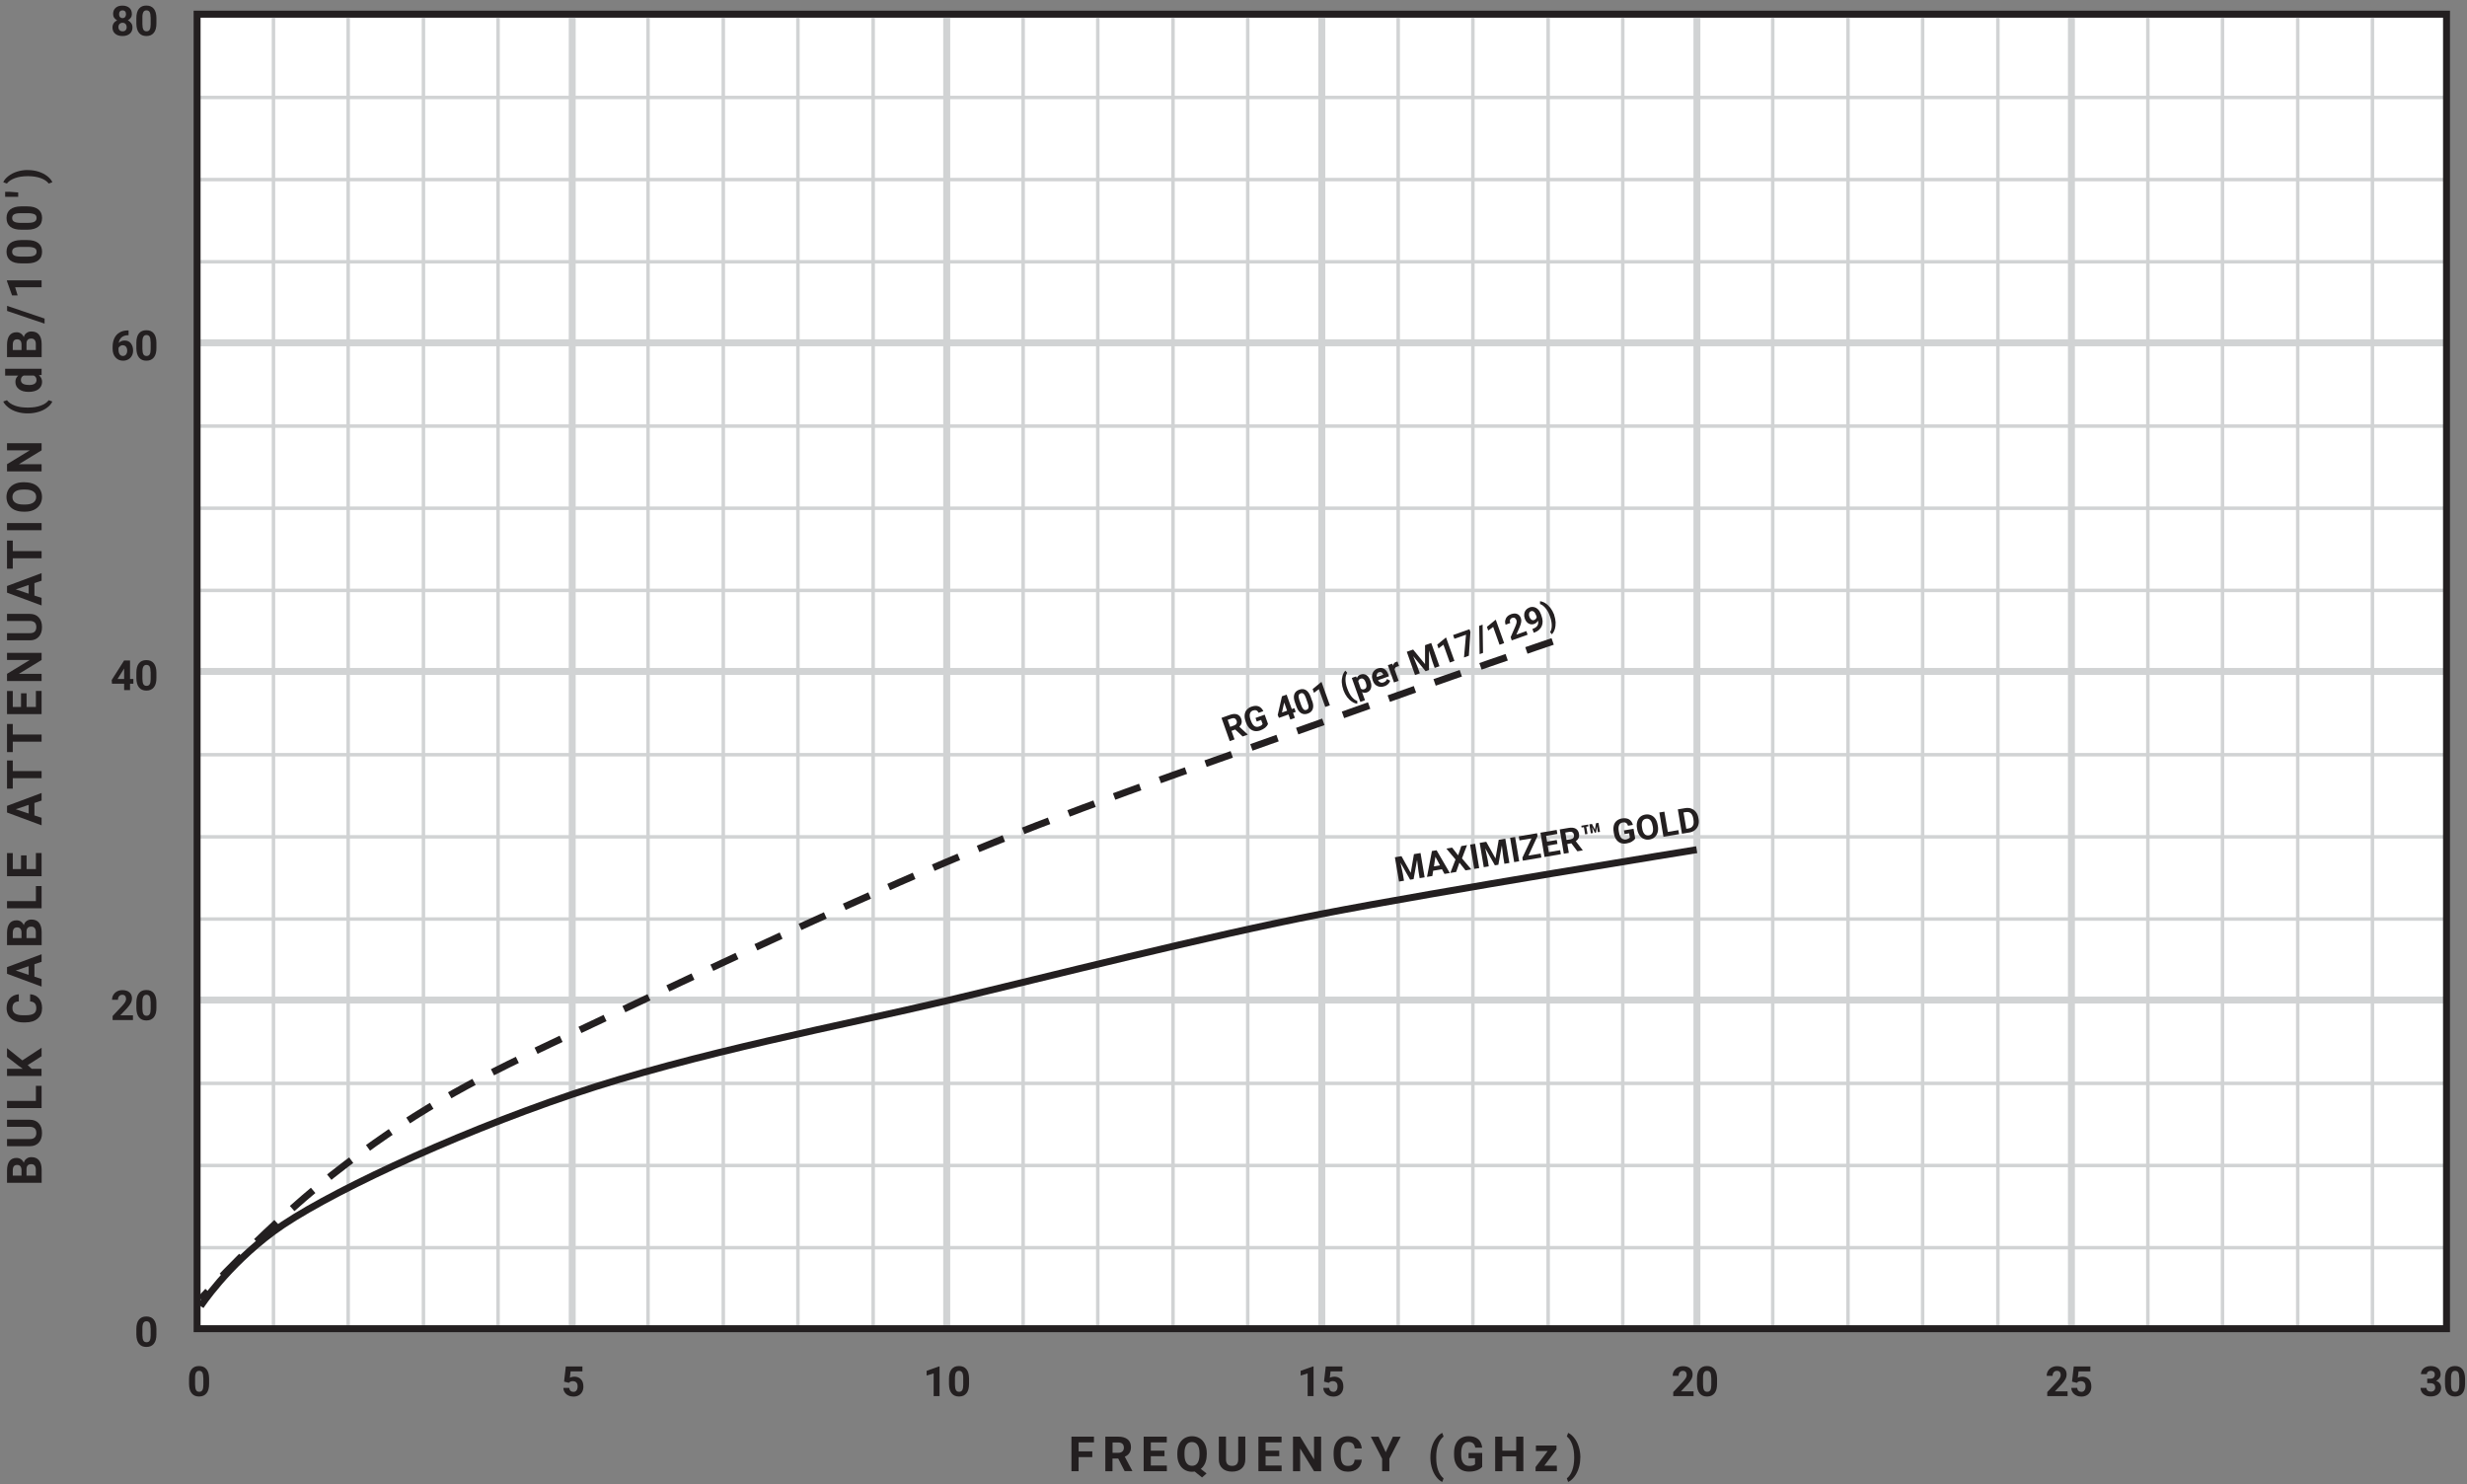 <?xml version="1.0" encoding="UTF-8"?><svg id="Maximizer_250" xmlns="http://www.w3.org/2000/svg" viewBox="0 0 355.34 213.83"><rect x="0" y="0" width="355.34" height="213.83" fill="#808080" stroke="none"/><defs><style>.cls-1{stroke-dasharray:0 0 0 0 0 0 4 3;}.cls-1,.cls-2,.cls-3,.cls-4{fill:none;}.cls-1,.cls-4{stroke:#231f20;}.cls-2{stroke-width:.5px;}.cls-2,.cls-3{stroke:#d1d3d4;}.cls-5{isolation:isolate;}.cls-6{fill:#231f20;}.cls-6,.cls-7{stroke-width:0px;}.cls-7{fill:#fff;}</style></defs><g id="Numbers_Grid"><g id="Grid_thin_"><rect class="cls-7" x="28.56" y="2.56" width="324" height="189"/><line class="cls-2" x1="28.56" y1="191.56" x2="352.55" y2="191.56"/><line class="cls-2" x1="28.56" y1="14.04" x2="352.55" y2="14.04"/><line class="cls-2" x1="28.56" y1="25.87" x2="352.55" y2="25.87"/><line class="cls-2" x1="28.56" y1="37.71" x2="352.55" y2="37.71"/><line class="cls-2" x1="28.56" y1="49.54" x2="352.55" y2="49.54"/><line class="cls-2" x1="28.56" y1="61.38" x2="352.55" y2="61.38"/><line class="cls-2" x1="28.56" y1="73.21" x2="352.55" y2="73.21"/><line class="cls-2" x1="28.56" y1="85.05" x2="352.55" y2="85.05"/><line class="cls-2" x1="28.56" y1="96.88" x2="352.55" y2="96.88"/><line class="cls-2" x1="28.56" y1="108.72" x2="352.55" y2="108.72"/><line class="cls-2" x1="28.56" y1="120.55" x2="352.55" y2="120.55"/><line class="cls-2" x1="28.56" y1="132.39" x2="352.55" y2="132.39"/><line class="cls-2" x1="28.56" y1="144.22" x2="352.55" y2="144.22"/><line class="cls-2" x1="28.56" y1="156.06" x2="352.55" y2="156.06"/><line class="cls-2" x1="28.56" y1="167.89" x2="352.55" y2="167.89"/><line class="cls-2" x1="28.56" y1="179.73" x2="352.55" y2="179.73"/><line class="cls-2" x1="28.56" y1="2.2" x2="352.55" y2="2.2"/><line class="cls-2" x1="28.56" y1="191.56" x2="28.56" y2="2.2"/><line class="cls-2" x1="341.72" y1="191.56" x2="341.72" y2="2.2"/><line class="cls-2" x1="330.96" y1="191.56" x2="330.96" y2="2.2"/><line class="cls-2" x1="320.12" y1="191.56" x2="320.12" y2="2.2"/><line class="cls-2" x1="309.37" y1="191.56" x2="309.37" y2="2.2"/><line class="cls-2" x1="298.53" y1="191.56" x2="298.53" y2="2.2"/><line class="cls-2" x1="287.77" y1="191.56" x2="287.77" y2="2.2"/><line class="cls-2" x1="276.93" y1="191.56" x2="276.93" y2="2.2"/><line class="cls-2" x1="266.18" y1="191.56" x2="266.18" y2="2.2"/><line class="cls-2" x1="255.34" y1="191.56" x2="255.34" y2="2.2"/><line class="cls-2" x1="244.58" y1="191.56" x2="244.58" y2="2.2"/><line class="cls-2" x1="233.74" y1="191.56" x2="233.74" y2="2.2"/><line class="cls-2" x1="222.99" y1="191.56" x2="222.99" y2="2.2"/><line class="cls-2" x1="212.15" y1="191.56" x2="212.15" y2="2.2"/><line class="cls-2" x1="201.39" y1="191.56" x2="201.39" y2="2.2"/><line class="cls-2" x1="190.56" y1="191.56" x2="190.56" y2="2.2"/><line class="cls-2" x1="179.72" y1="191.56" x2="179.72" y2="2.2"/><line class="cls-2" x1="168.96" y1="191.56" x2="168.96" y2="2.2"/><line class="cls-2" x1="158.12" y1="191.56" x2="158.12" y2="2.2"/><line class="cls-2" x1="147.37" y1="191.56" x2="147.37" y2="2.2"/><line class="cls-2" x1="136.53" y1="191.56" x2="136.53" y2="2.2"/><line class="cls-2" x1="125.77" y1="191.56" x2="125.77" y2="2.2"/><line class="cls-2" x1="114.93" y1="191.56" x2="114.93" y2="2.2"/><line class="cls-2" x1="104.18" y1="191.56" x2="104.18" y2="2.2"/><line class="cls-2" x1="93.34" y1="191.56" x2="93.34" y2="2.2"/><line class="cls-2" x1="82.58" y1="191.56" x2="82.58" y2="2.2"/><line class="cls-2" x1="71.74" y1="191.56" x2="71.74" y2="2.2"/><line class="cls-2" x1="60.99" y1="191.56" x2="60.99" y2="2.2"/><line class="cls-2" x1="50.15" y1="191.56" x2="50.15" y2="2.2"/><line class="cls-2" x1="39.39" y1="191.56" x2="39.39" y2="2.2"/><line class="cls-2" x1="352.55" y1="191.56" x2="352.55" y2="2.2"/></g><g id="Grid_thick_"><line class="cls-3" x1="28.39" y1="49.38" x2="352.39" y2="49.38"/><line class="cls-3" x1="28.39" y1="96.72" x2="352.39" y2="96.72"/><line class="cls-3" x1="28.39" y1="144.06" x2="352.39" y2="144.06"/><line class="cls-3" x1="298.36" y1="191.4" x2="298.36" y2="2.04"/><line class="cls-3" x1="244.42" y1="191.4" x2="244.42" y2="2.04"/><line class="cls-3" x1="190.39" y1="191.4" x2="190.39" y2="2.04"/><line class="cls-3" x1="136.36" y1="191.4" x2="136.36" y2="2.04"/><line class="cls-3" x1="82.42" y1="191.4" x2="82.42" y2="2.04"/></g><g id="Numbers"><g class="cls-5"><g class="cls-5"><path class="cls-6" d="M22.53,192.21c0,.59-.12,1.04-.37,1.35s-.6.47-1.07.47-.82-.15-1.07-.46-.37-.75-.38-1.32v-.79c0-.6.12-1.05.37-1.36s.6-.46,1.07-.46.82.15,1.07.46.37.74.38,1.32v.79ZM21.69,191.34c0-.35-.05-.61-.14-.77s-.25-.24-.45-.24-.35.08-.44.23-.15.39-.15.72v1.04c0,.35.05.61.14.78s.25.25.46.25.36-.08.45-.24.14-.41.14-.75v-1.01Z"/></g></g><g class="cls-5"><g class="cls-5"><path class="cls-6" d="M19.14,146.94h-2.92v-.58l1.38-1.47c.19-.21.33-.39.42-.54s.14-.3.14-.44c0-.19-.05-.34-.14-.45-.1-.11-.23-.16-.41-.16-.19,0-.34.07-.45.2-.11.13-.17.3-.17.52h-.85c0-.26.06-.5.19-.71s.3-.38.53-.5.48-.18.77-.18c.44,0,.78.11,1.02.32s.36.51.36.89c0,.21-.05.43-.16.64s-.3.47-.56.76l-.97,1.02h1.83v.68Z"/><path class="cls-6" d="M22.53,145.18c0,.59-.12,1.04-.37,1.35s-.6.47-1.07.47-.82-.15-1.07-.46-.37-.75-.38-1.32v-.79c0-.6.12-1.05.37-1.36s.6-.46,1.07-.46.82.15,1.07.46.37.74.38,1.32v.79ZM21.69,144.31c0-.35-.05-.61-.14-.77s-.25-.24-.45-.24-.35.08-.44.23-.15.39-.15.72v1.04c0,.35.05.61.14.78s.25.25.46.25.36-.08.45-.24.14-.41.14-.75v-1.01Z"/></g></g><g class="cls-5"><g class="cls-5"><path class="cls-6" d="M18.52,47.59v.7h-.08c-.38,0-.69.11-.92.3s-.37.46-.42.81c.23-.23.51-.35.86-.35.37,0,.67.13.88.4s.33.62.33,1.05c0,.28-.06.53-.18.75s-.29.4-.51.52-.47.19-.75.19c-.45,0-.81-.16-1.09-.47s-.42-.73-.42-1.25v-.3c0-.46.09-.87.26-1.23.17-.36.43-.63.75-.82.33-.19.71-.29,1.14-.29h.14ZM17.69,49.73c-.14,0-.26.04-.37.11s-.19.17-.25.28v.26c0,.28.06.5.17.66s.27.24.47.24c.18,0,.33-.07.44-.21s.17-.33.17-.56-.06-.42-.17-.56c-.11-.14-.27-.21-.46-.21Z"/><path class="cls-6" d="M22.53,50.14c0,.59-.12,1.04-.37,1.35s-.6.47-1.07.47-.82-.15-1.07-.46-.37-.75-.38-1.32v-.79c0-.6.12-1.05.37-1.36s.6-.46,1.07-.46.82.15,1.07.46.37.74.38,1.32v.79ZM21.69,49.27c0-.35-.05-.61-.14-.77s-.25-.24-.45-.24-.35.08-.44.23-.15.39-.15.72v1.04c0,.35.05.61.14.78s.25.25.46.25.36-.08.45-.24.14-.41.14-.75v-1.01Z"/></g></g><g class="cls-5"><g class="cls-5"><path class="cls-6" d="M18.73,97.81h.48v.68h-.48v.92h-.85v-.92h-1.75l-.04-.53,1.78-2.81h.86v2.66ZM16.94,97.81h.94v-1.51l-.06.1-.89,1.41Z"/><path class="cls-6" d="M22.53,97.66c0,.59-.12,1.04-.37,1.35s-.6.47-1.07.47-.82-.15-1.07-.46-.37-.75-.38-1.32v-.79c0-.6.12-1.05.37-1.36s.6-.46,1.07-.46.82.15,1.07.46.37.74.38,1.32v.79ZM21.69,96.79c0-.35-.05-.61-.14-.77s-.25-.24-.45-.24-.35.08-.44.23-.15.39-.15.72v1.04c0,.35.05.61.14.78s.25.25.46.25.36-.08.45-.24.14-.41.14-.75v-1.01Z"/></g></g><g class="cls-5"><g class="cls-5"><path class="cls-6" d="M19,2c0,.21-.05.39-.16.55s-.25.29-.43.38c.21.1.37.24.49.41s.18.38.18.62c0,.38-.13.68-.39.9-.26.22-.61.33-1.05.33s-.79-.11-1.05-.33-.39-.52-.39-.9c0-.24.06-.44.18-.62s.28-.31.49-.41c-.18-.1-.32-.22-.43-.38s-.15-.34-.15-.55c0-.36.12-.65.36-.87s.57-.32.99-.32.74.11.99.32c.24.21.36.5.36.87ZM18.24,3.9c0-.19-.05-.33-.16-.45s-.25-.17-.43-.17-.32.06-.43.17c-.11.11-.16.26-.16.45s.05.33.16.44.25.17.44.17.33-.05.43-.16.16-.26.16-.45ZM18.15,2.04c0-.17-.04-.3-.13-.4s-.21-.15-.37-.15-.28.05-.37.15-.13.23-.13.4.04.31.13.41.21.16.37.16.28-.05.37-.16.13-.24.13-.41Z"/><path class="cls-6" d="M22.53,3.37c0,.59-.12,1.04-.37,1.35s-.6.47-1.07.47-.82-.15-1.07-.46-.37-.75-.38-1.32v-.79c0-.6.12-1.05.37-1.36s.6-.46,1.07-.46.82.15,1.07.46.37.74.38,1.32v.79ZM21.69,2.5c0-.35-.05-.61-.14-.77s-.25-.24-.45-.24-.35.08-.44.23-.15.39-.15.72v1.04c0,.35.05.61.14.78s.25.25.46.25.36-.08.45-.24.14-.41.14-.75v-1.01Z"/></g></g><g class="cls-5"><g class="cls-5"><path class="cls-6" d="M30.12,199.35c0,.59-.12,1.04-.37,1.35s-.6.47-1.07.47-.82-.15-1.07-.46-.37-.75-.38-1.32v-.79c0-.6.12-1.05.37-1.36s.6-.46,1.07-.46.82.15,1.07.46.37.74.38,1.32v.79ZM29.28,198.48c0-.35-.05-.61-.14-.77s-.25-.24-.45-.24-.35.08-.44.23-.15.39-.15.72v1.04c0,.35.05.61.14.78s.25.25.46.25.36-.08.45-.24.14-.41.14-.75v-1.01Z"/></g></g><g class="cls-5"><g class="cls-5"><path class="cls-6" d="M135.33,201.11h-.85v-3.27l-1.01.31v-.68l1.77-.63h.09v4.27Z"/><path class="cls-6" d="M139.58,199.35c0,.59-.12,1.04-.37,1.35s-.6.47-1.07.47-.82-.15-1.07-.46-.37-.75-.38-1.32v-.79c0-.6.12-1.05.37-1.36s.6-.46,1.07-.46.82.15,1.07.46.37.74.38,1.32v.79ZM138.74,198.48c0-.35-.05-.61-.15-.77s-.25-.24-.45-.24-.35.08-.44.23-.14.39-.15.72v1.04c0,.35.05.61.14.78s.25.25.46.25.36-.08.45-.24.14-.41.14-.75v-1.01Z"/></g></g><g class="cls-5"><g class="cls-5"><path class="cls-6" d="M81.25,199.01l.25-2.17h2.39v.71h-1.7l-.11.92c.2-.11.42-.16.64-.16.41,0,.72.13.96.38s.35.6.35,1.06c0,.28-.06.52-.17.74-.12.22-.28.39-.5.51-.22.12-.47.18-.77.18-.26,0-.5-.05-.72-.16-.22-.1-.39-.25-.52-.44s-.2-.41-.2-.65h.84c.02.18.08.32.19.42s.25.15.42.15c.19,0,.34-.07.44-.21.1-.14.16-.33.16-.58s-.06-.43-.18-.56-.29-.19-.51-.19c-.2,0-.36.05-.49.16l-.08.08-.67-.17Z"/></g></g><g class="cls-5"><g class="cls-5"><path class="cls-6" d="M243.93,201.11h-2.92v-.58l1.38-1.47c.19-.21.33-.39.42-.54s.14-.3.14-.44c0-.19-.05-.34-.14-.45-.1-.11-.23-.16-.41-.16-.19,0-.34.07-.45.2-.11.13-.17.3-.17.52h-.85c0-.26.06-.5.19-.71s.3-.38.53-.5.48-.18.77-.18c.44,0,.78.11,1.02.32s.36.51.36.89c0,.21-.05.43-.16.64s-.3.47-.56.76l-.97,1.02h1.83v.68Z"/><path class="cls-6" d="M247.32,199.35c0,.59-.12,1.04-.37,1.35s-.6.47-1.07.47-.82-.15-1.07-.46-.37-.75-.38-1.32v-.79c0-.6.12-1.05.37-1.36s.6-.46,1.07-.46.82.15,1.07.46.37.74.38,1.32v.79ZM246.48,198.48c0-.35-.05-.61-.14-.77s-.25-.24-.45-.24-.35.08-.44.23-.15.39-.15.72v1.04c0,.35.05.61.14.78s.25.25.46.25.36-.08.45-.24.14-.41.14-.75v-1.01Z"/></g></g><g class="cls-5"><g class="cls-5"><path class="cls-6" d="M189.2,201.11h-.85v-3.27l-1.01.31v-.68l1.77-.63h.09v4.27Z"/><path class="cls-6" d="M190.71,199.01l.25-2.17h2.39v.71h-1.7l-.11.92c.2-.11.42-.16.64-.16.41,0,.72.13.96.38s.35.6.35,1.06c0,.28-.06.52-.17.74-.12.22-.28.39-.5.51-.22.12-.47.18-.77.18-.26,0-.5-.05-.72-.16-.22-.1-.39-.25-.52-.44s-.2-.41-.2-.65h.84c.02.18.08.32.19.42s.25.15.42.15c.19,0,.34-.07.44-.21.1-.14.16-.33.16-.58s-.06-.43-.18-.56-.29-.19-.51-.19c-.2,0-.36.05-.49.16l-.08.08-.67-.17Z"/></g></g><g class="cls-5"><g class="cls-5"><path class="cls-6" d="M349.61,198.6h.45c.21,0,.37-.05.48-.16s.16-.25.16-.43-.05-.31-.15-.4-.24-.14-.42-.14c-.16,0-.3.04-.41.13s-.16.2-.16.35h-.85c0-.22.06-.42.18-.6s.29-.32.5-.42.45-.15.71-.15c.45,0,.8.11,1.06.32s.38.51.38.89c0,.2-.06.38-.18.54s-.28.29-.47.38c.24.09.42.21.54.39s.18.38.18.61c0,.38-.14.68-.41.91s-.64.34-1.1.34c-.43,0-.77-.11-1.04-.34s-.41-.52-.41-.89h.85c0,.16.06.29.18.39s.27.15.44.15c.2,0,.36-.05.47-.16s.17-.25.17-.42c0-.43-.23-.64-.7-.64h-.45v-.66Z"/><path class="cls-6" d="M355.06,199.35c0,.59-.12,1.04-.37,1.35s-.6.47-1.07.47-.82-.15-1.07-.46-.37-.75-.38-1.32v-.79c0-.6.12-1.05.37-1.36s.6-.46,1.07-.46.82.15,1.07.46.37.74.38,1.32v.79ZM354.22,198.48c0-.35-.05-.61-.14-.77s-.25-.24-.45-.24-.35.08-.44.23-.15.39-.15.72v1.04c0,.35.05.61.14.78s.25.25.46.25.36-.08.45-.24.14-.41.14-.75v-1.01Z"/></g></g><g class="cls-5"><g class="cls-5"><path class="cls-6" d="M297.8,201.11h-2.92v-.58l1.38-1.47c.19-.21.33-.39.42-.54s.14-.3.14-.44c0-.19-.05-.34-.14-.45-.1-.11-.23-.16-.41-.16-.19,0-.34.07-.45.2-.11.13-.17.3-.17.52h-.85c0-.26.06-.5.19-.71s.3-.38.53-.5.48-.18.77-.18c.44,0,.78.11,1.02.32s.36.51.36.89c0,.21-.05.43-.16.64s-.3.47-.56.76l-.97,1.02h1.83v.68Z"/><path class="cls-6" d="M298.45,199.01l.25-2.17h2.39v.71h-1.7l-.11.92c.2-.11.42-.16.64-.16.41,0,.72.13.96.38s.35.6.35,1.06c0,.28-.06.52-.17.74-.12.22-.28.39-.5.51-.22.12-.47.18-.77.18-.26,0-.5-.05-.72-.16-.22-.1-.39-.25-.52-.44s-.2-.41-.2-.65h.84c.02.18.08.32.19.42s.25.15.42.15c.19,0,.34-.07.44-.21.1-.14.16-.33.16-.58s-.06-.43-.18-.56-.29-.19-.51-.19c-.2,0-.36.05-.49.16l-.08.08-.67-.17Z"/></g></g></g></g><g id="Curves"><path class="cls-1" d="M223.64,92.4s-13.25,4.5-33.5,11.75-36,12.5-53.75,20c-17.75,7.5-40.75,18.5-54,24.75s-21.25,10.25-32.5,18.75-21,19.5-21,19.5"/><path class="cls-4" d="M28.89,188.15s3.75-5.75,10.5-10.75,25.25-13.75,43-19.75,39.25-10,54-13.5,37.25-9.25,54-12.5,54-9.25,54-9.25"/><path class="cls-6" d="M177.93,105.08l-.55.2.44,1.23-.69.25-1.19-3.35,1.24-.44c.39-.14.73-.16,1.01-.06.28.1.47.31.59.63.08.23.1.44.05.62-.04.19-.15.36-.32.53l1.21,1.11v.03s-.73.26-.73.26l-1.07-1ZM177.18,104.71l.56-.2c.17-.06.29-.15.36-.28s.07-.26.01-.42c-.06-.16-.15-.27-.27-.32-.12-.06-.28-.05-.46.01l-.55.2.36,1Z"/><path class="cls-6" d="M182.63,104.3c-.07.19-.21.37-.4.53-.2.16-.44.29-.71.39-.29.1-.57.13-.83.08-.26-.05-.5-.17-.7-.37-.21-.2-.37-.46-.49-.78l-.08-.23c-.12-.33-.17-.64-.14-.93.02-.28.12-.53.29-.73.17-.21.39-.36.68-.46.4-.14.74-.16,1.03-.05.29.11.52.34.69.69l-.67.24c-.1-.18-.22-.3-.35-.35-.14-.05-.3-.04-.48.02-.23.08-.38.24-.44.46-.06.22-.03.5.09.85l.08.21c.13.35.29.59.48.72.2.13.42.15.68.06.26-.09.42-.21.5-.36l-.21-.58-.63.22-.18-.51,1.32-.47.48,1.33Z"/><path class="cls-6" d="M186.06,102.14l.38-.13.19.54-.38.13.26.73-.66.24-.26-.73-1.37.49-.18-.41.61-2.7.67-.24.75,2.09ZM184.65,102.64l.74-.26-.42-1.18-.02.09-.3,1.35Z"/><path class="cls-6" d="M189,100.95c.17.46.2.85.09,1.17-.1.31-.34.54-.71.67-.36.13-.69.11-.97-.06-.28-.17-.5-.48-.67-.93l-.22-.62c-.17-.47-.2-.86-.09-1.17.11-.31.34-.53.71-.66.36-.13.69-.11.96.06.28.17.5.48.67.93l.22.62ZM188.09,100.51c-.1-.28-.21-.47-.33-.57-.12-.1-.26-.12-.42-.06-.16.06-.25.16-.28.3-.03.15,0,.35.08.61l.29.82c.1.27.21.46.33.57.12.11.27.13.43.07.16-.06.26-.16.28-.32.03-.15,0-.36-.1-.62l-.28-.8Z"/><path class="cls-6" d="M191.56,101.6l-.67.24-.92-2.57-.71.53-.19-.54,1.21-.99.07-.03,1.2,3.35Z"/><path class="cls-6" d="M193.49,99.37c-.12-.35-.2-.7-.22-1.05-.02-.35.02-.68.11-.99.1-.31.23-.55.41-.72l.26.31c-.17.25-.25.56-.25.96,0,.39.08.82.25,1.28l.03.07c.17.47.37.85.62,1.15.25.3.52.5.8.59v.4c-.25-.02-.5-.12-.76-.29-.27-.17-.5-.4-.71-.67-.21-.28-.37-.58-.5-.92l-.04-.12Z"/><path class="cls-6" d="M197.4,98.13c.14.38.16.72.07,1.01s-.29.49-.58.6c-.25.09-.49.07-.7-.04l.42,1.17-.67.24-1.23-3.45.62-.22.11.24c.09-.25.27-.42.53-.51.31-.11.58-.08.84.08s.45.45.59.85v.03ZM196.72,98.32c-.08-.23-.19-.4-.32-.49-.13-.1-.27-.12-.42-.06-.21.07-.32.2-.34.39l.36,1.02c.14.14.31.17.52.09.32-.11.38-.43.2-.95Z"/><path class="cls-6" d="M199.41,98.85c-.37.13-.7.12-1.01-.02-.31-.14-.53-.4-.66-.77l-.02-.06c-.09-.25-.12-.49-.09-.72.03-.23.11-.43.25-.6.14-.17.32-.3.55-.38.34-.12.65-.11.92.04.27.14.48.42.62.81l.1.27-1.58.56c.08.16.19.26.33.32.14.06.3.06.46,0,.26-.09.42-.26.5-.49l.46.25c-.05.18-.15.33-.29.47-.14.14-.32.25-.52.32ZM198.61,96.83c-.13.05-.22.13-.27.25s-.06.27-.02.44l.92-.33-.02-.05c-.06-.15-.14-.25-.24-.3s-.23-.05-.37,0Z"/><path class="cls-6" d="M201.53,95.94c-.09.02-.18.04-.25.07-.25.09-.39.23-.4.43l.58,1.63-.67.24-.89-2.49.63-.22.12.29c.05-.28.2-.46.43-.54.07-.03.15-.04.22-.04l.22.64Z"/><path class="cls-6" d="M203.53,93.55l1.73,2.12v-2.73s.89-.32.89-.32l1.19,3.35-.69.25-.33-.92-.49-1.6v2.82s-.49.17-.49.17l-1.79-2.17.63,1.55.33.92-.69.25-1.19-3.35.9-.32Z"/><path class="cls-6" d="M209.49,95.2l-.66.24-.92-2.57-.71.53-.19-.54,1.21-.99.07-.03,1.2,3.35Z"/><path class="cls-6" d="M211.8,91.02l-.23,3.44-.7.25.29-3.28-1.67.59-.19-.54,2.36-.84.13.37Z"/><path class="cls-6" d="M213.62,94.05l-.5.18-.06-4.07.49-.18.06,4.07Z"/><path class="cls-6" d="M216.66,92.64l-.67.24-.92-2.57-.71.53-.19-.54,1.21-.99.07-.03,1.2,3.35Z"/><path class="cls-6" d="M220.04,91.43l-2.29.82-.16-.46.67-1.54c.09-.22.15-.4.18-.54.03-.15.02-.27-.02-.38-.05-.15-.13-.25-.24-.31s-.23-.06-.37-.01c-.15.05-.25.15-.3.28-.05.13-.04.29.02.46l-.67.24c-.07-.21-.09-.41-.05-.61.04-.2.13-.39.27-.54.14-.16.33-.28.55-.36.34-.12.64-.14.89-.04.25.1.43.3.54.6.06.17.08.35.05.55s-.1.46-.23.76l-.47,1.07,1.44-.51.19.54Z"/><path class="cls-6" d="M221.52,89.4c-.11.23-.29.39-.52.47-.29.11-.57.09-.82-.05-.25-.14-.44-.38-.56-.73-.08-.22-.1-.44-.07-.66.03-.22.11-.41.25-.57.13-.16.31-.28.52-.36.22-.08.44-.09.65-.04.21.05.4.16.57.33.17.17.3.39.4.66l.09.25c.2.56.22,1.04.05,1.46s-.5.73-1,.93l-.16.06-.2-.55.15-.05c.57-.23.79-.62.65-1.15ZM220.99,89.3c.11-.04.19-.1.25-.18s.09-.17.1-.26l-.1-.27c-.08-.22-.19-.38-.32-.48-.13-.09-.27-.12-.41-.06-.13.05-.22.15-.26.3-.04.15-.03.32.04.5.06.18.16.32.29.41.12.09.26.1.42.05Z"/><path class="cls-6" d="M223.86,88.6c.12.35.19.7.21,1.05.01.36-.03.69-.13,1-.1.31-.24.55-.42.72l-.25-.31c.16-.24.24-.56.24-.94,0-.39-.07-.8-.23-1.25l-.04-.12c-.16-.46-.37-.84-.62-1.14-.25-.3-.52-.51-.8-.6v-.4c.24.02.5.11.77.28.27.17.51.4.73.68.21.28.38.59.51.92l.04.1Z"/><path class="cls-6" d="M201.87,123.34l1.33,2.39.46-2.69.95-.16.59,3.5-.72.12-.16-.96-.21-1.67-.5,2.77-.5.08-1.39-2.45.35,1.64.16.96-.72.12-.59-3.5.94-.16Z"/><path class="cls-6" d="M207.7,125.21l-1.27.22-.12.76-.77.13.71-3.73.67-.11,1.91,3.28-.77.13-.37-.68ZM206.53,124.81l.88-.15-.66-1.24-.21,1.39Z"/><path class="cls-6" d="M210.03,123.2l.45-1.32.83-.14-.73,1.91,1.35,1.59-.84.14-.88-1.11-.47,1.34-.84.14.75-1.94-1.32-1.57.83-.14.86,1.1Z"/><path class="cls-6" d="M213.06,125.05l-.72.12-.59-3.5.72-.12.59,3.5Z"/><path class="cls-6" d="M214.08,121.27l1.33,2.39.46-2.69.95-.16.59,3.5-.72.12-.16-.96-.21-1.67-.5,2.77-.5.08-1.39-2.45.35,1.64.16.96-.72.12-.59-3.5.94-.16Z"/><path class="cls-6" d="M218.82,124.07l-.72.12-.59-3.5.72-.12.59,3.5Z"/><path class="cls-6" d="M220.15,123.25l1.77-.3.1.58-2.67.45-.07-.42,1.31-2.79-1.73.29-.1-.58,2.63-.45.07.41-1.3,2.8Z"/><path class="cls-6" d="M224.32,121.57l-1.39.24.16.94,1.63-.28.1.58-2.35.4-.59-3.5,2.34-.4.1.58-1.62.28.14.83,1.39-.24.1.56Z"/><path class="cls-6" d="M226.32,121.48l-.57.1.22,1.28-.72.12-.59-3.5,1.3-.22c.41-.07.75-.03,1,.11.26.15.41.39.47.72.04.24.02.45-.05.62-.08.18-.21.33-.41.46l1,1.3v.03s-.77.13-.77.13l-.88-1.17ZM225.65,120.99l.58-.1c.18-.03.31-.1.4-.21.08-.11.11-.25.08-.41-.03-.17-.1-.29-.21-.37-.11-.08-.26-.1-.46-.07l-.58.1.18,1.05Z"/><path class="cls-6" d="M228.79,119.04l-.31.05.18,1.04-.34.06-.18-1.04-.33.06-.04-.26.98-.17.04.26ZM230.01,119.04l-.12.89-.17.03-.41-.81.14.85-.31.05-.22-1.3.38-.06.43.84.15-.94.36-.06.22,1.3-.31.05-.14-.85Z"/><path class="cls-6" d="M235.53,120.78c-.1.18-.27.33-.49.46-.22.13-.48.21-.77.26-.3.05-.58.03-.83-.06-.25-.09-.46-.26-.63-.49-.17-.23-.28-.52-.34-.86l-.04-.24c-.06-.35-.05-.66.02-.94.07-.28.21-.5.41-.67s.45-.29.75-.34c.42-.07.76-.03,1.03.13.27.16.46.42.56.8l-.7.12c-.07-.2-.16-.33-.29-.41s-.29-.1-.48-.06c-.25.04-.42.17-.51.37-.1.21-.12.49-.06.86l.04.22c.06.37.18.63.35.8.17.16.39.22.66.18.27-.05.46-.14.55-.27l-.1-.6-.66.11-.09-.53,1.38-.23.24,1.4Z"/><path class="cls-6" d="M238.79,118.96c.06.35.05.66-.03.94-.08.28-.22.51-.42.69-.2.18-.45.29-.74.34-.29.05-.56.02-.81-.08-.25-.1-.46-.27-.63-.51-.17-.24-.28-.53-.34-.86l-.03-.17c-.06-.34-.05-.66.03-.94.08-.28.22-.51.42-.69.2-.18.45-.29.74-.34.29-.05.56-.02.81.08s.46.27.63.51c.17.24.28.53.34.88l.03.16ZM238.03,118.93c-.06-.37-.18-.64-.34-.8-.16-.17-.37-.23-.61-.19-.24.04-.41.17-.51.38-.1.21-.12.5-.06.86l.03.17c.06.36.17.62.34.8.16.17.37.24.62.2.24-.04.41-.17.51-.38.1-.21.12-.5.06-.87l-.03-.17Z"/><path class="cls-6" d="M240.22,119.84l1.53-.26.1.58-2.25.38-.59-3.5.72-.12.5,2.92Z"/><path class="cls-6" d="M242.26,120.09l-.59-3.5,1.08-.18c.31-.05.6-.03.86.07.27.1.49.26.67.5.18.23.3.51.35.84l.03.16c.06.33.04.63-.05.9-.09.28-.25.5-.47.69-.22.18-.48.3-.79.35l-1.09.18ZM242.49,117.05l.4,2.34.35-.06c.28-.05.48-.18.6-.39.12-.21.15-.49.09-.83l-.03-.19c-.06-.36-.18-.61-.36-.77-.18-.16-.41-.21-.69-.17l-.36.06Z"/></g><g id="Legend"><g class="cls-5"><g class="cls-5"><path class="cls-6" d="M157.33,209.9h-1.97v2.03h-1.03v-4.98h3.24v.83h-2.21v1.29h1.97v.83Z"/><path class="cls-6" d="M161.06,210.11h-.82v1.82h-1.03v-4.98h1.85c.59,0,1.04.13,1.36.39.32.26.48.63.48,1.11,0,.34-.07.62-.22.85-.15.23-.37.41-.67.54l1.08,2.03v.05h-1.1l-.93-1.82ZM160.24,209.28h.83c.26,0,.46-.07.6-.2.14-.13.21-.31.21-.54s-.07-.42-.2-.55c-.13-.13-.34-.2-.61-.2h-.82v1.49Z"/><path class="cls-6" d="M167.73,209.77h-1.97v1.34h2.31v.82h-3.34v-4.98h3.33v.83h-2.3v1.19h1.97v.8Z"/><path class="cls-6" d="M173.81,209.56c0,.46-.08.87-.23,1.21s-.36.62-.62.83l.83.65-.65.58-1.06-.85c-.12.02-.25.03-.38.03-.41,0-.78-.1-1.1-.3-.32-.2-.57-.48-.75-.85s-.27-.79-.27-1.27v-.25c0-.49.09-.92.26-1.29.18-.37.43-.66.75-.86s.69-.3,1.11-.3.78.1,1.11.3c.32.2.57.49.75.86.18.37.26.8.26,1.29v.22ZM172.77,209.33c0-.52-.09-.92-.28-1.19-.19-.27-.45-.41-.8-.41s-.61.13-.8.4c-.19.27-.28.66-.28,1.18v.24c0,.51.09.9.28,1.18.19.28.46.42.81.42s.61-.13.79-.41c.18-.27.28-.66.28-1.18v-.24Z"/><path class="cls-6" d="M179.37,206.95v3.28c0,.54-.17.98-.51,1.29-.34.32-.81.47-1.4.47s-1.04-.15-1.38-.46c-.34-.31-.52-.73-.52-1.27v-3.32h1.03v3.29c0,.33.08.56.23.71.16.15.37.22.65.22.58,0,.87-.3.88-.91v-3.31h1.03Z"/><path class="cls-6" d="M184.26,209.77h-1.97v1.34h2.31v.82h-3.34v-4.98h3.33v.83h-2.3v1.19h1.97v.8Z"/><path class="cls-6" d="M190.3,211.93h-1.03l-2-3.27v3.27h-1.03v-4.98h1.03l2,3.28v-3.28h1.02v4.98Z"/><path class="cls-6" d="M196.15,210.27c-.04.54-.24.96-.59,1.27-.36.31-.83.46-1.41.46-.64,0-1.14-.21-1.51-.64-.37-.43-.55-1.02-.55-1.77v-.3c0-.48.08-.9.25-1.27.17-.36.41-.64.72-.84.31-.19.68-.29,1.09-.29.57,0,1.04.15,1.39.46.35.31.55.74.61,1.3h-1.03c-.03-.32-.12-.55-.27-.7-.15-.14-.39-.22-.7-.22-.34,0-.6.12-.77.37s-.26.62-.26,1.14v.38c0,.54.08.93.24,1.18.16.25.42.37.77.37.32,0,.55-.07.71-.22s.25-.37.27-.67h1.03Z"/><path class="cls-6" d="M199.59,209.2l1.04-2.24h1.12l-1.63,3.17v1.8h-1.04v-1.8l-1.63-3.17h1.12l1.03,2.24Z"/><path class="cls-6" d="M206.03,209.91c0-.52.07-1.02.21-1.49.14-.47.34-.89.62-1.25.27-.36.57-.62.88-.76l.19.53c-.33.25-.59.63-.78,1.14-.19.51-.28,1.12-.28,1.8v.11c0,.69.09,1.29.28,1.81.18.52.45.9.78,1.16l-.19.52c-.31-.14-.6-.38-.87-.74-.27-.35-.47-.76-.61-1.22-.14-.46-.22-.94-.23-1.44v-.18Z"/><path class="cls-6" d="M213.49,211.3c-.18.22-.45.39-.78.51-.34.12-.71.18-1.12.18-.43,0-.81-.09-1.13-.28-.32-.19-.58-.46-.75-.82-.18-.36-.27-.78-.27-1.26v-.34c0-.5.08-.93.25-1.29.17-.36.41-.64.72-.83.32-.19.69-.29,1.11-.29.59,0,1.05.14,1.38.42.33.28.53.69.59,1.23h-1c-.04-.28-.15-.49-.3-.62-.16-.13-.37-.2-.64-.2-.35,0-.61.13-.8.39-.18.26-.27.65-.28,1.17v.32c0,.52.1.92.3,1.18s.49.4.87.4.66-.08.82-.25v-.86h-.93v-.76h1.96v1.99Z"/><path class="cls-6" d="M219.42,211.93h-1.03v-2.13h-2v2.13h-1.03v-4.98h1.03v2.02h2v-2.02h1.03v4.98Z"/><path class="cls-6" d="M222.44,211.13h1.81v.8h-3.07v-.6l1.74-2.3h-1.69v-.8h2.96v.58l-1.75,2.32Z"/><path class="cls-6" d="M227.62,209.98c0,.52-.07,1.01-.22,1.49-.15.48-.36.9-.64,1.26-.28.37-.58.62-.89.75l-.19-.52c.32-.24.58-.62.77-1.13.19-.51.28-1.09.29-1.75v-.18c0-.68-.09-1.28-.28-1.8-.19-.52-.44-.91-.78-1.17l.19-.52c.31.13.6.38.88.73s.49.76.64,1.23c.15.47.23.96.24,1.46v.15Z"/></g></g><g class="cls-5"><g class="cls-5"><path class="cls-6" d="M5.99,170.38H1.01v-1.74c0-.6.12-1.06.35-1.37s.57-.47,1.02-.47c.24,0,.46.06.64.19s.32.3.41.52c.06-.26.19-.46.39-.6.19-.15.43-.22.71-.22.48,0,.84.15,1.09.46s.37.74.38,1.31v1.93ZM3.1,169.35v-.76c0-.52-.22-.78-.62-.78-.23,0-.39.07-.49.2-.1.13-.15.34-.15.62v.72h1.25ZM3.82,169.35h1.34v-.88c0-.24-.06-.43-.17-.57-.12-.14-.27-.2-.48-.2-.46,0-.69.24-.69.71v.94Z"/><path class="cls-6" d="M1.01,161.3h3.28c.54,0,.98.17,1.29.51.32.34.47.81.47,1.4s-.15,1.04-.46,1.38c-.31.34-.73.52-1.27.52H1.01v-1.03h3.29c.33,0,.56-.08.71-.23.15-.16.22-.37.22-.65,0-.58-.3-.87-.91-.88H1.01v-1.03Z"/><path class="cls-6" d="M5.17,158.6v-2.18h.82v3.2H1.01v-1.03h4.15Z"/><path class="cls-6" d="M3.99,153.43l.57.53h1.42v1.03H1.01v-1.03h2.26l-.62-.45-1.64-1.27v-1.26l2.21,1.77,2.77-1.82v1.22l-2,1.28Z"/><path class="cls-6" d="M4.33,143.22c.54.04.96.24,1.27.59.31.36.46.83.46,1.41,0,.64-.21,1.14-.64,1.51-.43.37-1.02.55-1.77.55h-.3c-.48,0-.9-.08-1.27-.25-.36-.17-.64-.41-.84-.72-.19-.31-.29-.68-.29-1.09,0-.57.15-1.04.46-1.39.31-.35.74-.55,1.3-.61v1.03c-.32.02-.55.11-.7.27-.14.15-.22.39-.22.7,0,.34.12.6.37.77.25.17.62.26,1.14.26h.38c.54,0,.93-.08,1.18-.24.25-.16.37-.42.37-.77,0-.32-.07-.55-.22-.71-.14-.16-.37-.25-.67-.27v-1.03Z"/><path class="cls-6" d="M4.96,138.89v1.8l1.03.34v1.09l-4.98-1.85v-.95l4.98-1.86v1.09l-1.03.35ZM4.13,140.42v-1.24l-1.86.63,1.86.62Z"/><path class="cls-6" d="M5.99,136.15H1.01v-1.74c0-.6.12-1.06.35-1.37s.57-.47,1.02-.47c.24,0,.46.06.64.19s.32.3.41.52c.06-.26.19-.46.39-.6.19-.15.43-.22.71-.22.48,0,.84.15,1.09.46s.37.74.38,1.31v1.93ZM3.1,135.13v-.76c0-.52-.22-.78-.62-.78-.23,0-.39.07-.49.2-.1.13-.15.34-.15.62v.72h1.25ZM3.82,135.13h1.34v-.88c0-.24-.06-.43-.17-.57-.12-.14-.27-.2-.48-.2-.46,0-.69.24-.69.71v.94Z"/><path class="cls-6" d="M5.17,129.82v-2.18h.82v3.2H1.01v-1.03h4.15Z"/><path class="cls-6" d="M3.83,123.22v1.97h1.34v-2.31h.82v3.34H1.01v-3.33h.83v2.3h1.19v-1.97h.8Z"/></g><g class="cls-5"><path class="cls-6" d="M4.96,115.66v1.8l1.03.34v1.09l-4.98-1.85v-.95l4.98-1.86v1.09l-1.03.35ZM4.13,117.18v-1.24l-1.86.63,1.86.62Z"/></g><g class="cls-5"><path class="cls-6" d="M1.84,109.55v1.52h4.15v1.03H1.84v1.5h-.83v-4.05h.83Z"/></g><g class="cls-5"><path class="cls-6" d="M1.84,104.29v1.52h4.15v1.03H1.84v1.5h-.83v-4.05h.83Z"/><path class="cls-6" d="M3.83,99.87v1.97h1.34v-2.31h.82v3.34H1.01v-3.33h.83v2.3h1.19v-1.97h.8Z"/><path class="cls-6" d="M5.99,94.04v1.03l-3.27,2h3.27v1.03H1.01v-1.03l3.28-2H1.01v-1.02h4.98Z"/></g><g class="cls-5"><path class="cls-6" d="M1.01,88.43h3.28c.54,0,.98.17,1.29.51.32.34.47.81.47,1.4s-.15,1.04-.46,1.38c-.31.34-.73.52-1.27.52H1.01v-1.03h3.29c.33,0,.56-.08.71-.23.15-.16.22-.37.22-.65,0-.58-.3-.87-.91-.88H1.01v-1.03Z"/></g><g class="cls-5"><path class="cls-6" d="M4.96,83.99v1.8l1.03.34v1.09l-4.98-1.85v-.95l4.98-1.86v1.09l-1.03.35ZM4.13,85.51v-1.24l-1.86.63,1.86.62Z"/></g><g class="cls-5"><path class="cls-6" d="M1.84,77.87v1.52h4.15v1.03H1.84v1.5h-.83v-4.05h.83Z"/><path class="cls-6" d="M5.99,75.35v1.03H1.01v-1.03h4.98Z"/><path class="cls-6" d="M3.61,69.48c.49,0,.92.09,1.29.26s.65.42.85.74c.2.32.3.69.3,1.11s-.1.78-.3,1.1c-.2.32-.48.57-.85.75s-.79.27-1.27.27h-.25c-.49,0-.92-.09-1.29-.26-.37-.18-.66-.43-.86-.75-.2-.32-.3-.69-.3-1.11s.1-.78.3-1.11c.2-.32.49-.57.86-.75.37-.18.8-.26,1.29-.26h.22ZM3.39,70.52c-.52,0-.92.09-1.19.28-.27.19-.41.45-.41.8s.13.61.4.8.66.28,1.18.28h.24c.51,0,.9-.09,1.18-.28.28-.19.42-.46.42-.81s-.13-.61-.41-.79c-.27-.18-.66-.28-1.18-.28h-.24Z"/><path class="cls-6" d="M5.99,63.84v1.03l-3.27,2h3.27v1.03H1.01v-1.03l3.28-2H1.01v-1.02h4.98Z"/><path class="cls-6" d="M3.97,59.55c-.52,0-1.02-.07-1.49-.21s-.89-.34-1.25-.62-.62-.56-.76-.88l.53-.19c.25.33.63.59,1.14.78s1.12.28,1.8.28h.11c.69,0,1.29-.09,1.81-.28.52-.18.9-.45,1.16-.78l.52.19c-.14.31-.38.6-.74.87-.35.27-.76.47-1.22.61-.46.14-.94.22-1.44.23h-.18Z"/><path class="cls-6" d="M4.11,56.45c-.58,0-1.04-.13-1.38-.39-.34-.26-.51-.61-.51-1.06,0-.36.13-.66.4-.89H.74v-.99h5.25v.89l-.39.05c.31.25.46.56.46.95,0,.44-.17.78-.51,1.05-.34.26-.82.39-1.43.39ZM4.18,55.46c.35,0,.62-.06.8-.18s.28-.3.28-.53c0-.31-.13-.52-.39-.65h-1.47c-.26.12-.39.34-.39.64,0,.48.39.71,1.16.71Z"/><path class="cls-6" d="M5.99,51.44H1.01v-1.74c0-.6.12-1.06.35-1.37s.57-.47,1.02-.47c.24,0,.46.06.64.19s.32.3.41.52c.06-.26.19-.46.39-.6.19-.15.43-.22.71-.22.48,0,.84.15,1.09.46s.37.74.38,1.31v1.93ZM3.1,50.42v-.76c0-.52-.22-.78-.62-.78-.23,0-.39.07-.49.2-.1.13-.15.34-.15.62v.72h1.25ZM3.82,50.42h1.34v-.88c0-.24-.06-.43-.17-.57-.12-.14-.27-.2-.48-.2-.46,0-.69.24-.69.71v.94Z"/><path class="cls-6" d="M6.42,45.89v.73l-5.4-1.83v-.73l5.4,1.83Z"/><path class="cls-6" d="M5.99,40.39v.99h-3.81l.36,1.18h-.8l-.74-2.06v-.11h4.98Z"/><path class="cls-6" d="M3.93,34.58c.69,0,1.21.14,1.58.43s.55.7.55,1.25-.18.96-.54,1.24c-.36.29-.87.43-1.54.44h-.92c-.7,0-1.22-.14-1.58-.43-.36-.29-.54-.7-.54-1.25s.18-.96.54-1.24.87-.43,1.54-.44h.92ZM2.93,35.57c-.41,0-.71.06-.9.17-.19.11-.28.29-.28.53s.09.4.27.51c.18.11.46.17.84.18h1.21c.41,0,.71-.06.9-.17.2-.11.3-.29.3-.53s-.09-.42-.28-.52-.48-.16-.87-.17h-1.18Z"/><path class="cls-6" d="M3.93,29.73c.69,0,1.21.14,1.58.43s.55.7.55,1.25-.18.96-.54,1.24c-.36.29-.87.43-1.54.44h-.92c-.7,0-1.22-.14-1.58-.43-.36-.29-.54-.7-.54-1.25s.18-.96.54-1.24.87-.43,1.54-.44h.92ZM2.93,30.71c-.41,0-.71.06-.9.17-.19.11-.28.29-.28.53s.09.4.27.51c.18.11.46.17.84.18h1.21c.41,0,.71-.06.9-.17.2-.11.3-.29.3-.53s-.09-.42-.28-.52-.48-.16-.87-.17h-1.18Z"/><path class="cls-6" d="M1.24,27.62l1.38.1v.63H.74v-.72h.5Z"/><path class="cls-6" d="M4.04,24.5c.52,0,1.01.07,1.49.22s.9.36,1.26.64c.37.28.62.58.75.89l-.52.19c-.24-.32-.62-.58-1.13-.77s-1.09-.28-1.75-.29h-.18c-.68,0-1.28.09-1.8.28-.52.19-.91.44-1.17.78l-.52-.19c.13-.31.38-.6.73-.88.35-.27.76-.49,1.23-.64.47-.15.96-.23,1.46-.24h.15Z"/></g></g></g><rect id="Border" class="cls-4" x="28.39" y="2.04" width="324" height="189.36"/></svg>
